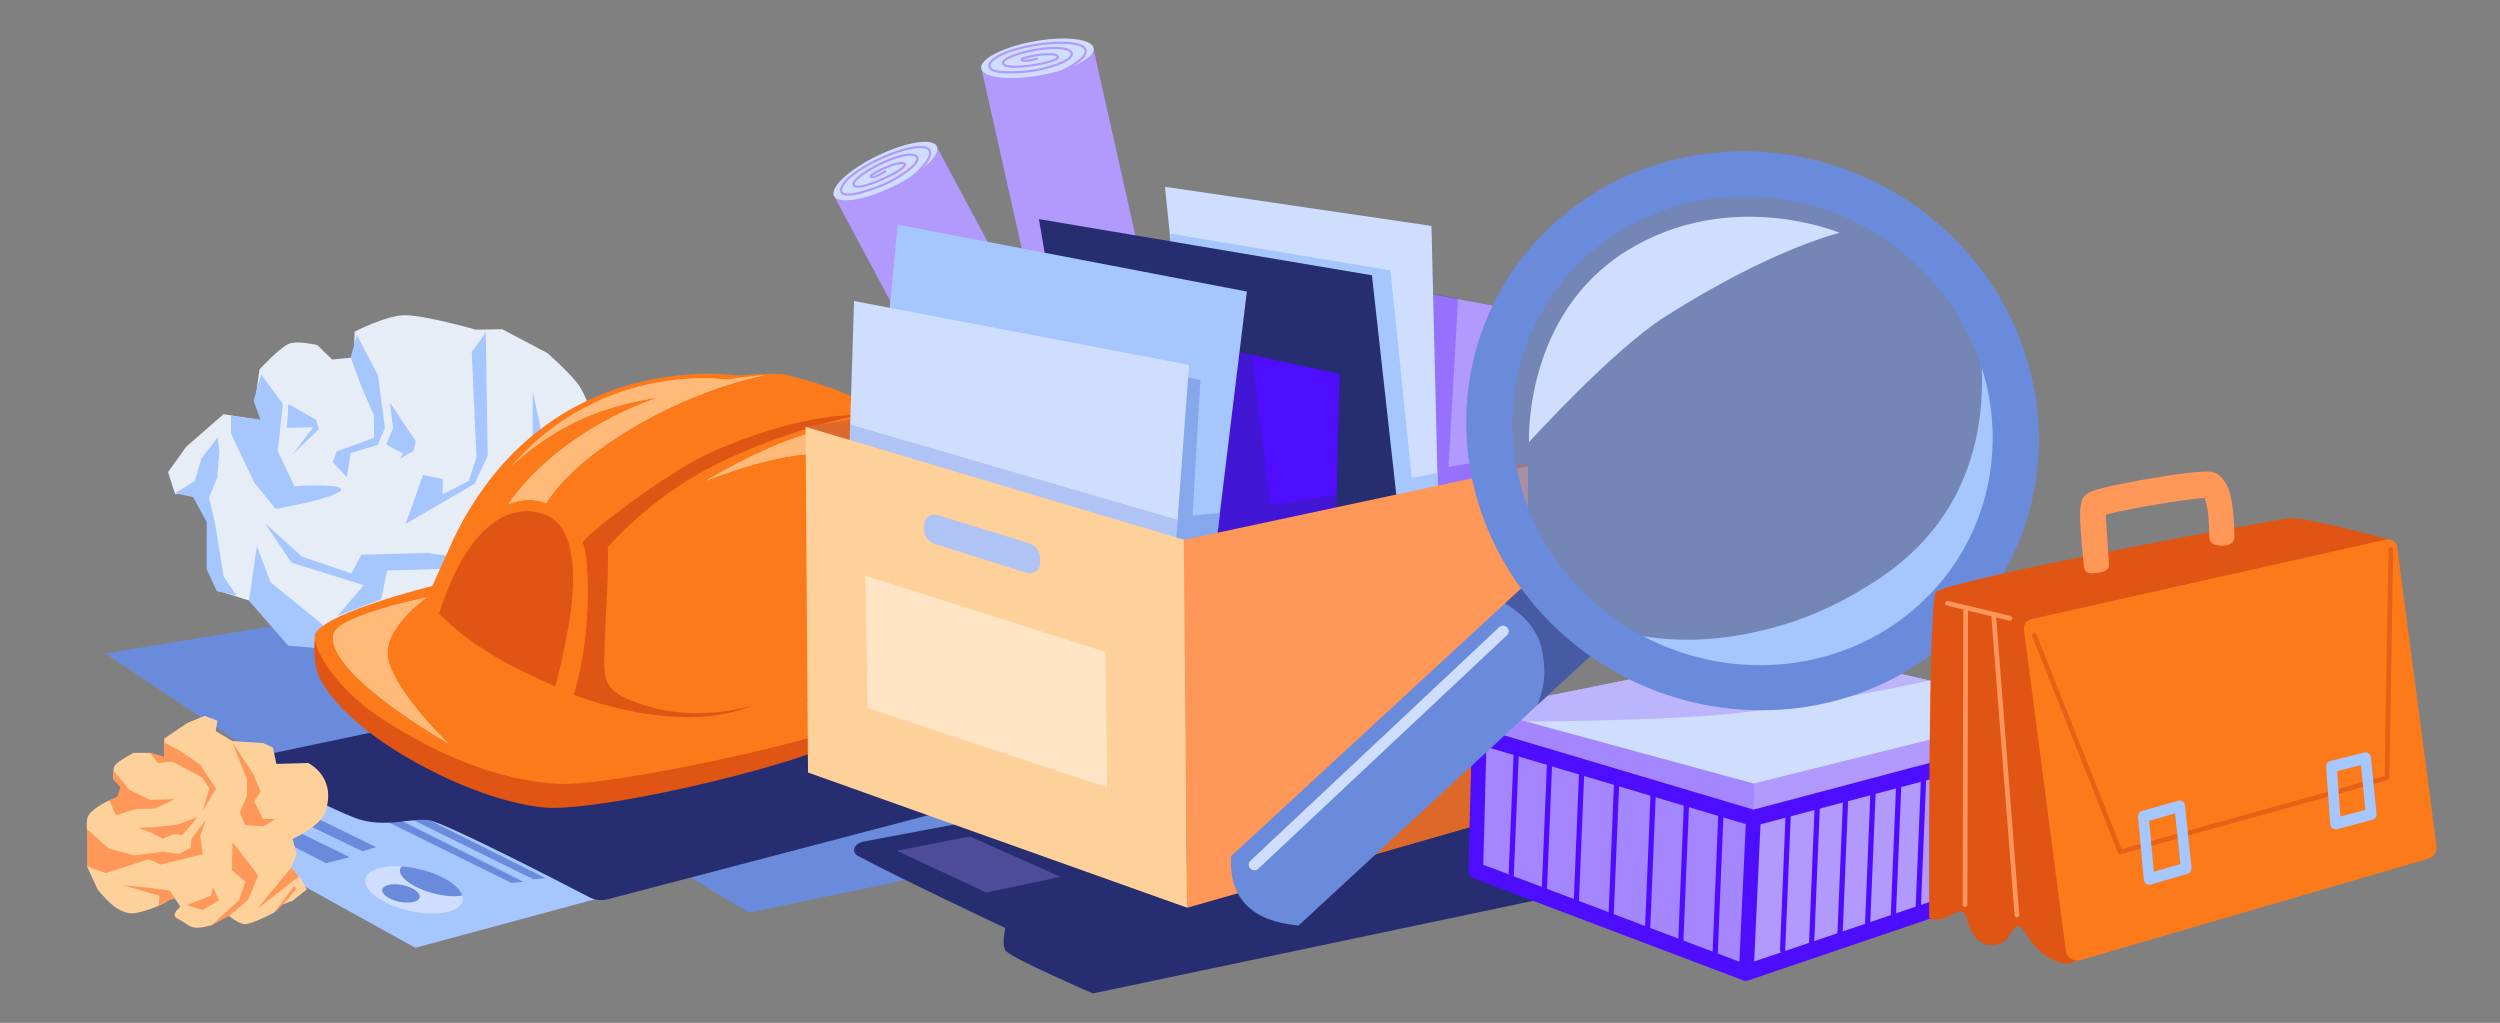 <svg width="4502" height="1842" viewBox="0 0 4502 1842" fill="none" xmlns="http://www.w3.org/2000/svg">
<rect x="0" y="0" width="4502" height="1842" fill="#808080" stroke="none"/>
<g clip-path="url(#clip0_2784_15147)">
<path fill-rule="evenodd" clip-rule="evenodd" d="M978.195 1418.7L1348.69 1643.7L1984.87 1510.15L1542.82 1276.01L978.195 1418.7Z" fill="#6A8ADB"/>
<path fill-rule="evenodd" clip-rule="evenodd" d="M189.589 1176.62L513.939 1393.2L1218.32 1265.06L828.911 1072.36L189.589 1176.62Z" fill="#6A8ADB"/>
<path fill-rule="evenodd" clip-rule="evenodd" d="M335.233 804.591L402.549 745.924L473.734 757.417L460.768 713.046L467.277 665.453C467.277 665.453 502.77 626.561 520.091 619.214C535.215 612.812 571.428 621.399 571.428 621.399L598.141 647.454L637.178 643.608L638.59 597.205C638.59 597.205 695.45 568.215 727.707 567.692C763.985 567.088 856.706 593.654 856.706 593.654L904.349 592.863L985.893 635.827C985.893 635.827 1033.45 677.764 1045.27 698.273C1055.9 716.765 1065.31 736.512 1056.71 758.853C1047.13 783.992 1009.35 845.947 987.486 849.041C965.51 852.129 1016.97 882.892 1016.97 882.892C1016.97 882.892 1049.83 856.736 1060.43 880.136C1071.03 903.546 1085.42 916.584 1087.32 933.603C1089.22 950.593 1071.84 982.241 1071.84 982.241L1027.65 1024.26C1027.65 1024.26 1056.47 1057.92 1054.65 1077.73C1052.72 1097.54 1000.79 1155.08 1000.79 1155.08L944.567 1186.06L945.285 1219.24L868.191 1216.96L827.429 1180.32L774.805 1189.44L698.875 1139.33L571.222 1166.84L520.901 1159.18L451.231 1082.29L392.522 1063.69L379.796 1033.56L384.479 942.992L353.957 890.097L315.311 889.64L302.662 850.226L335.233 804.591Z" fill="#E7EDF7"/>
<path fill-rule="evenodd" clip-rule="evenodd" d="M1000.65 1155.07L895.068 1199.23L901.672 1207.72L946.992 1187.13L1000.65 1155.07Z" fill="#A5C6FF"/>
<path fill-rule="evenodd" clip-rule="evenodd" d="M802.389 1107.52L950.489 1068.64L1029.94 1028.45L1072.79 981.876L981.24 1035.72L802.389 1107.52Z" fill="#A5C6FF"/>
<path fill-rule="evenodd" clip-rule="evenodd" d="M624.459 859.504L631.657 815.92L680.043 801.234L693.178 770.78L680.807 676.028L642.717 603.228L631.636 643.396L647.381 687.554L673.029 747.622L673.858 788.234L606.296 812.998L599.38 832.238L624.459 859.504Z" fill="#A5C6FF"/>
<path fill-rule="evenodd" clip-rule="evenodd" d="M702.084 724.92L748.682 794.592L744.239 812.646L719.766 825.94L726.149 816.772L695.356 800.396L707.854 771.185L702.084 724.92Z" fill="#A5C6FF"/>
<path fill-rule="evenodd" clip-rule="evenodd" d="M959.533 705.182L959.072 786.729L960.514 842.248L987.29 864.131L994.629 849.953L1019.9 819.934L983.313 816.625L959.533 705.182Z" fill="#A5C6FF"/>
<path fill-rule="evenodd" clip-rule="evenodd" d="M519.35 727.784L568.969 755.708L574.088 772.93L527.078 817.991L564.021 769.271L516.667 770.393L519.35 727.784Z" fill="#A5C6FF"/>
<path fill-rule="evenodd" clip-rule="evenodd" d="M425.524 1072.32L402.637 1037.82L387.627 943.816L376.33 895.964L391.165 860.108L395.028 814.084L392.214 787.254L362.453 826.066L350.955 865.947L315.295 888.175L347.662 895.213L372.297 939.962L372.078 1024.63L390.493 1064.61L425.524 1072.32Z" fill="#A5C6FF"/>
<path fill-rule="evenodd" clip-rule="evenodd" d="M581.166 1124.99L570.998 1166.81L519.085 1162.84L448.529 1082.07L462.52 983.318L487.2 1048.54L581.166 1124.99Z" fill="#A5C6FF"/>
<path fill-rule="evenodd" clip-rule="evenodd" d="M941.345 1020.18L977.733 1010.47L992.984 978.096L945.546 968.618L861.607 1009.57L771.044 995.821L650.898 998.859L632.687 1032.58L544.018 1002.48L476.967 942.136L524.958 1013.34L654.962 1053.76L607.597 1109.31L686.548 1079.02L697.202 1027.39L941.345 1020.18Z" fill="#A5C6FF"/>
<path fill-rule="evenodd" clip-rule="evenodd" d="M874.631 596.115L878.347 820.218L855.137 870.738L730.521 943.53L761.73 855.319L797.426 862.709L797.08 890.113L844.54 865.778L857.932 822.74L849.484 633.304C849.484 633.304 874.635 601.438 874.631 596.115Z" fill="#A5C6FF"/>
<path fill-rule="evenodd" clip-rule="evenodd" d="M415.938 780.833C416.04 781.723 458.361 869.91 458.361 869.91L496.545 916.485C496.545 916.485 598.816 898.492 612.879 883.97C626.944 869.427 530.074 875.485 530.074 875.485L500.261 812.337L509.312 727.131L470.183 674.312L456.668 721.801L469.049 755.72L416.025 748.251C416.025 748.251 416.058 779.996 415.938 780.833Z" fill="#A5C6FF"/>
<path fill-rule="evenodd" clip-rule="evenodd" d="M827.733 1180.86L992.386 1105.37L857.509 1207.49L827.733 1180.86Z" fill="#A5C6FF"/>
<path fill-rule="evenodd" clip-rule="evenodd" d="M281.745 1448.67L747.941 1706.8L1422.16 1524.55L938.541 1282.95L281.745 1448.67Z" fill="#A5C6FF"/>
<path d="M703.89 1629.51C746.624 1647.73 799.988 1650.44 823.082 1635.54C846.177 1620.65 830.255 1593.8 787.521 1575.57C744.787 1557.34 691.423 1554.64 668.329 1569.53C645.235 1584.42 661.156 1611.28 703.89 1629.51Z" fill="#CFDEFF"/>
<path fill-rule="evenodd" clip-rule="evenodd" d="M832.67 1612.64C813.835 1616.41 783.702 1612.08 757.616 1600.95C727.508 1588.11 713.283 1570.69 723.287 1560.29C744.153 1561.67 767.07 1566.84 787.525 1575.57C812.749 1586.33 828.628 1600.1 832.67 1612.64Z" fill="#6A8ADB"/>
<path d="M705.351 1619.69C721.546 1626.6 742.177 1627.36 751.432 1621.39C760.687 1615.43 755.061 1604.99 738.866 1598.08C722.671 1591.17 702.04 1590.41 692.785 1596.38C683.53 1602.35 689.156 1612.78 705.351 1619.69Z" fill="#6A8ADB"/>
<path fill-rule="evenodd" clip-rule="evenodd" d="M509.273 1463.96L652.795 1533L677.137 1525.58L541.008 1458.85L509.273 1463.96Z" fill="#6A8ADB"/>
<path fill-rule="evenodd" clip-rule="evenodd" d="M396.491 1456.74L586.995 1554.34L629.497 1543.53L438.006 1449.71L396.491 1456.74Z" fill="#6A8ADB"/>
<path fill-rule="evenodd" clip-rule="evenodd" d="M570.434 1417.1L920.94 1589.99L942.605 1587.95L592.506 1412.76L570.434 1417.1Z" fill="#6A8ADB"/>
<path fill-rule="evenodd" clip-rule="evenodd" d="M610.049 1410.55L960.555 1583.44L982.22 1581.4L632.122 1406.21L610.049 1410.55Z" fill="#6A8ADB"/>
<path fill-rule="evenodd" clip-rule="evenodd" d="M646.584 1403.52L997.091 1576.42L1018.76 1574.38L668.657 1399.19L646.584 1403.52Z" fill="#6A8ADB"/>
<path fill-rule="evenodd" clip-rule="evenodd" d="M697.383 1390.9L1047.89 1563.79L1069.55 1561.75L719.456 1386.56L697.383 1390.9Z" fill="#6A8ADB"/>
<path fill-rule="evenodd" clip-rule="evenodd" d="M736.943 1384.93L1087.45 1557.82L1109.11 1555.78L759.016 1380.6L736.943 1384.93Z" fill="#6A8ADB"/>
<path fill-rule="evenodd" clip-rule="evenodd" d="M778.402 1379.89L1128.91 1552.79L1150.57 1550.74L800.475 1375.56L778.402 1379.89Z" fill="#6A8ADB"/>
<path fill-rule="evenodd" clip-rule="evenodd" d="M459.851 1363.01C454.596 1364.12 450.576 1368.42 449.934 1373.74C449.292 1379.05 452.011 1384.21 456.802 1386.59C506.528 1411.46 600.135 1457.77 638.35 1472.56C691.329 1493.08 742.07 1471.45 773.432 1477.24C803.906 1482.89 1003.64 1585.78 1061.5 1615.77C1071.55 1621.01 1083.14 1622.31 1094.22 1619.45C1203.04 1590.92 1794.78 1435.78 1794.78 1435.78L1222.4 1202.45C1222.4 1202.45 613.835 1330.56 459.851 1363.01Z" fill="#262D71"/>
<path fill-rule="evenodd" clip-rule="evenodd" d="M1545.43 1541.54C1539.19 1538.24 1536.65 1532.57 1538.73 1527.01C1540.81 1521.45 1547.29 1516.95 1555.21 1515.45C1755.2 1477.83 2580.96 1322.48 2580.96 1322.48L3149.43 1540.5L1968.05 1788.98C1968.05 1788.98 1828.88 1728.87 1812.05 1713.15C1802.48 1704.15 1810.4 1671.28 1810.4 1671.28C1810.4 1671.28 1612.12 1577.6 1545.43 1541.54Z" fill="#262D71"/>
<mask id="mask0_2784_15147" style="mask-type:luminance" maskUnits="userSpaceOnUse" x="1538" y="1322" width="1612" height="467">
<path d="M1545.43 1541.54C1539.19 1538.24 1536.65 1532.57 1538.73 1527.01C1540.81 1521.45 1547.29 1516.95 1555.21 1515.45C1755.2 1477.83 2580.96 1322.48 2580.96 1322.48L3149.43 1540.5L1968.05 1788.98C1968.05 1788.98 1828.88 1728.87 1812.05 1713.15C1802.48 1704.15 1810.4 1671.28 1810.4 1671.28C1810.4 1671.28 1612.12 1577.6 1545.43 1541.54Z" fill="white"/>
</mask>
<g mask="url(#mask0_2784_15147)">
<path fill-rule="evenodd" clip-rule="evenodd" d="M1614.68 1531.99L1776.06 1607.21L1909.96 1579.01L1746.52 1506.24L1614.68 1531.99Z" fill="#B199FE" fill-opacity="0.29"/>
</g>
<path fill-rule="evenodd" clip-rule="evenodd" d="M568.105 1141.6C568.105 1141.6 560.904 1183.43 573.129 1214.98C584.22 1244.09 629.353 1302.22 725.472 1359.59C841.412 1428.76 945.358 1455.12 997.39 1454.84C1100.43 1454.3 1360.79 1395.11 1480.81 1349.17C1600.83 1303.23 1762.33 1236.68 1729.15 1204.07C1695.83 1171.48 568.105 1141.6 568.105 1141.6Z" fill="#E05514"/>
<path fill-rule="evenodd" clip-rule="evenodd" d="M1716.23 1170.27C1716.23 1170.27 1788.32 891.425 1567.9 748.343C1567.9 748.343 1567.08 744.89 1565.2 739.835C1561.48 730.051 1558.51 729.29 1544.3 719.948C1519.36 703.6 1446.41 682.01 1413.06 674.528C1394.71 670.404 1329.24 676.212 1329.24 676.212C1329.24 676.212 987.295 621.123 817.96 967.74L778.568 1055.23C778.568 1055.23 594.295 1100.56 568.868 1139.05C556.738 1157.3 599.368 1236.19 684.238 1291.94C839.455 1393.84 951.493 1408.4 1004.04 1411.49C1084.52 1416.22 1370.61 1355.94 1482.82 1321.24C1603.63 1283.85 1699.99 1240.8 1718.5 1225.34C1757.61 1192.58 1712.08 1170.37 1716.23 1170.27Z" fill="#FD7A1A"/>
<mask id="mask1_2784_15147" style="mask-type:luminance" maskUnits="userSpaceOnUse" x="566" y="673" width="1169" height="739">
<path d="M1716.24 1170.27C1716.24 1170.27 1788.33 891.425 1567.91 748.343C1567.91 748.343 1567.08 744.89 1565.2 739.836C1561.48 730.051 1558.51 729.291 1544.3 719.948C1519.36 703.6 1446.41 682.01 1413.07 674.529C1394.71 670.404 1329.24 676.213 1329.24 676.213C1329.24 676.213 987.297 621.123 817.962 967.74L778.57 1055.23C778.57 1055.23 594.297 1100.56 568.87 1139.05C556.74 1157.3 599.37 1236.19 684.24 1291.94C839.457 1393.84 951.495 1408.4 1004.04 1411.49C1084.52 1416.22 1370.61 1355.94 1482.82 1321.24C1603.63 1283.85 1699.99 1240.8 1718.5 1225.35C1757.61 1192.58 1712.09 1170.37 1716.24 1170.27Z" fill="white"/>
</mask>
<g mask="url(#mask1_2784_15147)">
<path fill-rule="evenodd" clip-rule="evenodd" d="M1713.98 1019.18C1713.98 1019.18 1680.22 1114.22 1624.57 1168.85C1563.73 1228.55 1448.85 1262.02 1448.85 1262.02C1448.85 1262.02 1535.95 1252.9 1592.6 1233.76C1665.18 1209.27 1692.43 1182.58 1700.06 1175.06C1706.06 1169.09 1723.63 1065.13 1713.98 1019.18Z" fill="#E05514"/>
</g>
<path fill-rule="evenodd" clip-rule="evenodd" d="M790.684 1105.26C854.04 1168.4 926.035 1203.5 1000.01 1236.05C1000.01 1236.05 1014.35 1184.37 1025.05 1119.94C1039.51 1031.73 1034.38 947.134 982.012 927.069C912.897 900.589 838.344 954.344 790.684 1105.26Z" fill="#E05514"/>
<path fill-rule="evenodd" clip-rule="evenodd" d="M1033.27 1250.99C1033.27 1250.99 1221.99 1328.11 1358.6 1269.17C1358.6 1269.17 1257.22 1304.58 1151.31 1267.06C1107.2 1251.44 1090.49 1238.76 1088.41 1204.9C1086.07 1164.94 1097.31 1039 1094.4 985.362C1094.4 985.362 1169.58 896.876 1283.75 839.178C1413.63 773.468 1545.02 747.699 1545.02 747.699C1545.02 747.699 1447.5 740.373 1278.78 815.263C1202.97 848.93 1044.15 970.54 1049.25 977.886C1060.02 993.009 1068.79 1135.09 1033.27 1250.99Z" fill="#E05514"/>
<path fill-rule="evenodd" clip-rule="evenodd" d="M915.524 908.036C915.524 908.036 1040.1 704.003 1377.68 675.371C1221.13 708.11 1042.64 810.793 983.488 906.322C967.211 898.308 938.729 897.308 915.524 908.036Z" fill="#FFBA79"/>
<path fill-rule="evenodd" clip-rule="evenodd" d="M915.524 908.036C915.524 908.036 1040.1 704.003 1377.68 675.371C1221.13 708.11 1042.64 810.793 983.488 906.322C967.211 898.308 938.729 897.308 915.524 908.036Z" fill="#FFBA79"/>
<path fill-rule="evenodd" clip-rule="evenodd" d="M768.548 1075.96C768.548 1075.96 684.271 1134.28 699.568 1190.02C716.543 1252.43 807.197 1338.56 807.197 1338.56C807.197 1338.56 583.538 1211.78 600.742 1141.28C608.85 1108.21 768.548 1075.96 768.548 1075.96Z" fill="#FFBA79"/>
<path fill-rule="evenodd" clip-rule="evenodd" d="M768.548 1075.96C768.548 1075.96 684.271 1134.28 699.568 1190.02C716.543 1252.43 807.197 1338.56 807.197 1338.56C807.197 1338.56 583.538 1211.78 600.742 1141.28C608.85 1108.21 768.548 1075.96 768.548 1075.96ZM652.212 1159.62L652.461 1159.99L652.485 1159.47L652.212 1159.62Z" fill="#FFBA79"/>
<path fill-rule="evenodd" clip-rule="evenodd" d="M919.758 841C919.758 841 988.06 771.474 1086.74 739.119C1150.08 718.359 1196.8 714.609 1234.19 707.362C1286.56 697.215 1316.46 684.619 1316.46 684.619C1316.46 684.619 1090.03 644.849 919.758 841Z" fill="#FFBA79"/>
<path fill-rule="evenodd" clip-rule="evenodd" d="M919.758 841C1090.03 644.849 1316.46 684.619 1316.46 684.619C1316.46 684.619 1286.56 697.215 1234.19 707.362C1196.8 714.609 1150.08 718.359 1086.74 739.119C988.06 771.474 919.758 841 919.758 841Z" fill="#FFBA79"/>
<path fill-rule="evenodd" clip-rule="evenodd" d="M1271.35 865.932C1271.35 865.932 1337.01 824.994 1414.42 794.853C1464.35 775.429 1530.57 759.959 1549.34 764.623C1597.16 776.53 1655.2 832.934 1661.18 884.963C1661.18 884.963 1573.01 842.485 1529.66 825.291C1446.88 792.427 1271.35 865.932 1271.35 865.932Z" fill="#FFBA79"/>
<path fill-rule="evenodd" clip-rule="evenodd" d="M1271.35 865.932C1271.35 865.932 1337.01 824.994 1414.42 794.853C1464.35 775.429 1530.57 759.959 1549.34 764.623C1597.16 776.53 1655.2 832.934 1661.18 884.963C1661.18 884.963 1573.01 842.485 1529.66 825.291C1446.88 792.427 1271.35 865.932 1271.35 865.932Z" fill="#FFBA79"/>
<path fill-rule="evenodd" clip-rule="evenodd" d="M2751.5 838.57L2093.76 667.83L1451.22 768.509L1469.7 1273.85L2121.21 1483.33L2745.99 1305.62L2751.5 838.57Z" fill="#DC6929"/>
<path fill-rule="evenodd" clip-rule="evenodd" d="M1767.6 124.406L1966.25 1011.46L2168.33 975.199L1968.15 83.358L1767.6 124.406Z" fill="#B199FE"/>
<path d="M1873.55 135.476C1817.65 145.509 1769.92 139.964 1766.96 123.092C1764 106.22 1806.92 84.409 1862.83 74.376C1918.74 64.343 1966.46 69.887 1969.42 86.76C1972.39 103.632 1929.46 125.443 1873.55 135.476Z" fill="#CFDEFF"/>
<path d="M1911.34 126.405C1910.35 126.88 1909.93 128.071 1910.42 129.066C1910.9 130.061 1912.1 130.483 1913.1 130.009L1911.34 126.405ZM1861.73 79.386C1844.04 82.375 1826.62 86.747 1812.46 92.165C1805.38 94.874 1799.07 97.862 1793.94 101.095C1788.82 104.315 1784.75 107.853 1782.28 111.715C1780.39 114.672 1779.5 117.476 1779.81 120.092C1780.14 122.771 1781.69 124.86 1783.84 126.43C1787.99 129.455 1794.93 130.961 1802.52 131.698C1817.9 133.188 1837.82 131.652 1849.08 130.699L1849.08 130.7C1865.5 129.314 1888.79 124.032 1906.38 117.249C1915.14 113.871 1922.7 110.039 1927.28 105.995C1929.56 103.98 1931.3 101.731 1931.9 99.263C1932.49 96.805 1931.88 94.422 1930.16 92.284L1929.8 91.86C1927.18 88.896 1922.85 87.036 1917.76 85.896C1912.6 84.742 1906.32 84.259 1899.47 84.293C1885.74 84.36 1869.37 86.499 1854.19 89.742C1839.03 92.98 1824.9 97.354 1815.68 101.961C1811.13 104.232 1807.48 106.705 1805.63 109.351C1804.67 110.719 1804.08 112.3 1804.31 114.002C1804.52 115.602 1805.42 116.97 1806.71 118.111L1806.97 118.336C1806.98 118.339 1806.98 118.342 1806.98 118.345C1808.98 119.967 1812.13 120.912 1815.71 121.478C1819.38 122.058 1823.85 122.29 1828.77 122.25C1838.63 122.171 1850.54 121.001 1861.99 119.204C1873.44 117.408 1884.53 114.971 1892.74 112.333C1896.83 111.019 1900.31 109.624 1902.78 108.185C1904 107.469 1905.08 106.684 1905.86 105.814C1906.63 104.955 1907.28 103.804 1907.18 102.428C1907.04 100.503 1905.79 99.145 1904.32 98.257C1902.87 97.381 1900.96 96.793 1898.84 96.393C1894.57 95.589 1888.82 95.436 1882.5 95.768C1869.82 96.432 1854.33 99.065 1842.67 102.775L1842.67 102.776L1842.26 102.914C1841.31 103.247 1840.47 103.654 1839.78 104.132C1839.03 104.652 1838.27 105.398 1837.95 106.411C1837.57 107.6 1837.93 108.766 1838.76 109.609C1839.48 110.347 1840.5 110.79 1841.55 111.068C1843.68 111.634 1846.86 111.746 1851.13 111.255C1855.17 110.79 1860.32 109.768 1866.7 107.965L1867.99 107.594L1868.18 107.527C1869.12 107.147 1869.63 106.111 1869.33 105.118C1869.03 104.126 1868.03 103.53 1867.03 103.714L1866.84 103.761L1865.57 104.123C1859.34 105.883 1854.42 106.854 1850.64 107.289C1846.57 107.757 1843.97 107.587 1842.54 107.21C1842.52 107.203 1842.49 107.194 1842.46 107.187C1842.82 106.987 1843.31 106.775 1843.92 106.579C1855.22 102.985 1870.37 100.404 1882.74 99.755C1888.94 99.431 1894.33 99.598 1898.13 100.316C1900.05 100.677 1901.41 101.151 1902.26 101.666C1903.06 102.146 1903.16 102.498 1903.18 102.66C1903.17 102.704 1903.11 102.861 1902.86 103.142C1902.47 103.579 1901.78 104.12 1900.73 104.735C1898.63 105.96 1895.47 107.25 1891.48 108.532C1883.53 111.086 1872.66 113.482 1861.33 115.259C1850.01 117.036 1838.31 118.179 1828.7 118.257C1823.9 118.296 1819.67 118.067 1816.3 117.535C1812.85 116.989 1810.61 116.168 1809.5 115.263C1808.59 114.505 1808.33 113.908 1808.28 113.506C1808.22 113.097 1808.33 112.501 1808.92 111.654C1810.17 109.87 1813.04 107.761 1817.5 105.533C1826.28 101.142 1840.05 96.854 1855.07 93.646C1870.06 90.443 1886.15 88.351 1899.52 88.285C1906.21 88.253 1912.15 88.728 1916.91 89.791C1921.73 90.869 1925.04 92.485 1926.8 94.488L1926.81 94.496C1928.06 95.897 1928.29 97.118 1928 98.295C1927.68 99.624 1926.62 101.213 1924.6 102.998C1920.58 106.556 1913.56 110.183 1904.9 113.523C1887.65 120.175 1864.74 125.369 1848.7 126.721L1848.7 126.721L1844.1 127.099C1832.57 128.007 1815.96 128.992 1802.87 127.723C1795.3 126.989 1789.37 125.532 1786.19 123.215C1784.68 122.115 1783.95 120.938 1783.79 119.647C1783.63 118.292 1784.04 116.419 1785.67 113.883L1785.67 113.882C1787.69 110.708 1791.23 107.542 1796.1 104.476C1800.95 101.423 1807 98.544 1813.93 95.895C1827.77 90.596 1844.92 86.282 1862.43 83.323C1879.95 80.365 1897.76 78.773 1912.92 78.89C1920.5 78.948 1927.38 79.433 1933.22 80.376C1939.08 81.324 1943.76 82.715 1947.01 84.511L1947.02 84.515C1951.8 87.139 1953.27 89.948 1953.17 92.643C1953.07 95.608 1951.09 99.192 1947.21 103.209C1939.54 111.168 1925.69 119.564 1911.34 126.405L1913.1 130.009C1927.55 123.119 1941.93 114.477 1950.12 105.989C1954.17 101.783 1957.02 97.293 1957.18 92.818C1957.34 88.222 1954.67 84.328 1949.44 81.309L1948.92 81.02C1945.09 78.902 1939.89 77.415 1933.83 76.435C1927.73 75.45 1920.63 74.957 1912.91 74.897C1897.48 74.778 1879.43 76.396 1861.73 79.386Z" fill="#B199FE"/>
<path fill-rule="evenodd" clip-rule="evenodd" d="M1500.11 349.5L1932.11 1156.22L2116.86 1067.25L1684.86 260.53L1500.11 349.5Z" fill="#B199FE"/>
<path d="M1607.8 336.076C1556.69 360.692 1509.27 368.097 1501.89 352.614C1494.51 337.132 1529.97 304.626 1581.08 280.01C1632.2 255.394 1679.62 247.99 1687 263.472C1694.37 278.954 1658.92 311.46 1607.8 336.076Z" fill="#CFDEFF"/>
<path d="M1581.37 285.138C1565.14 292.748 1549.56 301.619 1537.38 310.629C1531.3 315.134 1526.02 319.701 1521.95 324.192C1517.89 328.665 1514.92 333.169 1513.58 337.554L1513.58 337.553C1512.56 340.91 1512.45 343.851 1513.45 346.287C1514.48 348.782 1516.53 350.383 1519.03 351.322C1523.83 353.131 1530.92 352.73 1538.42 351.411C1553.62 348.74 1572.38 341.935 1582.96 338.007L1582.96 338.009C1598.4 332.283 1619.39 320.965 1634.5 309.722C1642.03 304.123 1648.28 298.406 1651.6 293.283C1653.25 290.729 1654.33 288.094 1654.24 285.555C1654.15 282.86 1652.76 280.611 1650.23 278.981C1646.92 276.822 1642.26 276.182 1637.04 276.445C1631.77 276.711 1625.6 277.921 1619.01 279.786C1605.82 283.518 1590.64 289.954 1576.9 297.139C1563.18 304.314 1550.74 312.311 1543.11 319.218C1539.34 322.623 1536.49 325.986 1535.42 329.034C1534.86 330.609 1534.72 332.29 1535.39 333.868C1536.03 335.352 1537.25 336.432 1538.8 337.187L1539.12 337.334L1539.13 337.34C1541.48 338.373 1544.77 338.442 1548.37 338.031C1552.06 337.609 1556.42 336.638 1561.15 335.284C1570.62 332.573 1581.76 328.263 1592.31 323.469C1602.85 318.676 1612.86 313.365 1620.06 308.626C1623.64 306.265 1626.62 303.99 1628.6 301.942C1629.59 300.923 1630.42 299.878 1630.94 298.831C1631.45 297.796 1631.77 296.511 1631.3 295.214L1631.3 295.215C1630.65 293.398 1629.08 292.423 1627.43 291.958C1625.8 291.501 1623.8 291.444 1621.66 291.625C1617.33 291.989 1611.76 293.38 1605.76 295.389C1593.73 299.417 1579.53 306.097 1569.31 312.79L1569.3 312.791L1568.94 313.035C1568.12 313.609 1567.42 314.226 1566.89 314.872C1566.31 315.574 1565.77 316.499 1565.73 317.561C1565.69 318.805 1566.35 319.833 1567.37 320.424C1568.26 320.942 1569.36 321.099 1570.44 321.087C1572.65 321.061 1575.74 320.319 1579.72 318.704C1583.49 317.175 1588.16 314.815 1593.82 311.371L1594.97 310.667L1595.13 310.551C1595.94 309.933 1596.15 308.799 1595.59 307.923C1595.04 307.047 1593.92 306.74 1593 307.185L1592.83 307.284L1591.71 307.972C1586.19 311.333 1581.7 313.585 1578.18 315.014C1574.39 316.554 1571.85 317.084 1570.37 317.101C1570.34 317.102 1570.31 317.1 1570.28 317.1C1570.58 316.81 1570.99 316.475 1571.53 316.12L1571.53 316.119C1581.43 309.635 1595.32 303.098 1607.06 299.166C1612.94 297.196 1618.16 295.92 1622.02 295.595C1623.96 295.432 1625.4 295.524 1626.36 295.793C1627.25 296.044 1627.45 296.357 1627.51 296.511C1627.51 296.557 1627.5 296.724 1627.33 297.063C1627.07 297.588 1626.56 298.293 1625.71 299.168C1624.02 300.909 1621.32 302.998 1617.83 305.3C1610.86 309.887 1601.04 315.103 1590.62 319.844C1580.19 324.583 1569.24 328.814 1560.02 331.455C1555.4 332.776 1551.28 333.684 1547.89 334.071C1544.43 334.466 1542.07 334.273 1540.75 333.702C1539.66 333.213 1539.25 332.703 1539.09 332.326C1538.92 331.945 1538.86 331.341 1539.21 330.365C1539.93 328.311 1542.13 325.51 1545.82 322.171C1553.1 315.589 1565.19 307.775 1578.78 300.668C1592.36 293.571 1607.27 287.256 1620.13 283.62C1626.56 281.8 1632.41 280.671 1637.27 280.426C1642.2 280.177 1645.81 280.852 1648.05 282.313L1648.06 282.319C1649.63 283.337 1650.19 284.456 1650.23 285.669C1650.27 287.038 1649.68 288.853 1648.22 291.114C1645.3 295.621 1639.52 300.993 1632.08 306.528C1617.27 317.553 1596.61 328.685 1581.54 334.274L1581.54 334.275L1577.21 335.868C1566.36 339.824 1550.63 345.214 1537.7 347.486C1530.22 348.801 1524.11 348.983 1520.43 347.597C1518.69 346.939 1517.67 345.998 1517.17 344.792C1516.64 343.527 1516.54 341.608 1517.42 338.729L1517.42 338.728C1518.52 335.126 1521.07 331.128 1524.94 326.87C1528.79 322.63 1533.84 318.234 1539.79 313.829C1551.7 305.019 1567.04 296.277 1583.1 288.743C1599.16 281.21 1615.88 274.917 1630.5 270.978C1637.81 269.009 1644.57 267.637 1650.44 266.987C1656.33 266.335 1661.21 266.426 1664.82 267.29L1664.82 267.292C1670.13 268.545 1672.3 270.863 1672.94 273.492C1673.63 276.381 1672.69 280.369 1670.04 285.277C1664.79 295.003 1653.71 306.801 1641.74 317.233C1640.9 317.957 1640.83 319.216 1641.56 320.045C1642.29 320.874 1643.56 320.959 1644.39 320.235C1656.45 309.727 1667.98 297.547 1673.58 287.174C1676.35 282.033 1677.89 276.941 1676.84 272.585C1675.76 268.113 1672.15 265.069 1666.31 263.556L1665.73 263.415C1661.47 262.396 1656.07 262.352 1649.97 263.027C1643.84 263.705 1636.87 265.126 1629.43 267.131C1614.54 271.142 1597.6 277.525 1581.37 285.138Z" fill="#B199FE"/>
<path fill-rule="evenodd" clip-rule="evenodd" d="M2607.39 1354.91L2739.36 559.915L2024.03 426.902L1919.18 1178.22L2607.39 1354.91Z" fill="#B199FE"/>
<path fill-rule="evenodd" clip-rule="evenodd" d="M2695.3 825.56L2608.41 841.108L2625.67 537.673L2510.54 516.023L2488.71 982.755L2679.64 922.724L2695.3 825.56Z" fill="#4E0DFF" fill-opacity="0.28"/>
<path fill-rule="evenodd" clip-rule="evenodd" d="M2600.25 1343.55L2577.79 406.822L2097.85 336.449L2187.54 1208.16L2600.25 1343.55Z" fill="#CFDEFF"/>
<path fill-rule="evenodd" clip-rule="evenodd" d="M2590.58 949.71L2588.86 851.62L2542.22 860.767L2503.92 487.025L2107.99 420.882L2165.84 868.568L2590.58 949.71Z" fill="#A5C6FF"/>
<path fill-rule="evenodd" clip-rule="evenodd" d="M2568.68 1379.15L2470.56 495.722L1870.89 394.576L2018.77 1263.26L2568.68 1379.15Z" fill="#262D71"/>
<path fill-rule="evenodd" clip-rule="evenodd" d="M2394.72 1446.55L2412.05 673.409L1873.53 556.922L1780.51 1143.08L2394.72 1446.55Z" fill="#4E0DFF"/>
<path fill-rule="evenodd" clip-rule="evenodd" d="M2399.27 1016L2408.07 890.978L2287.95 909.239L2254.47 639.219L1887.13 569.311L1848.01 1026.59L2399.27 1016Z" fill="#262D71" fill-opacity="0.3"/>
<path fill-rule="evenodd" clip-rule="evenodd" d="M2152 1291.08L2245.38 525.006L1616.44 404.436L1550.03 1102.13L2152 1291.08Z" fill="#A5C6FF"/>
<path fill-rule="evenodd" clip-rule="evenodd" d="M2152 1291.08L2197.48 923.83L2147.5 928.447L2161.68 684.389L1599.49 564.49L1550.03 1102.13L2152 1291.08Z" fill="#6A8ADB" fill-opacity="0.52"/>
<path fill-rule="evenodd" clip-rule="evenodd" d="M2096.8 1256.96L2141.26 657.09L1537.99 542.088L1517.79 1184.36L2096.8 1256.96Z" fill="#CFDEFF"/>
<path fill-rule="evenodd" clip-rule="evenodd" d="M2096.79 1256.96L2120.64 936.102L1531.03 764.465L1517.78 1184.35L2096.79 1256.96Z" fill="#6A8ADB" fill-opacity="0.31"/>
<path fill-rule="evenodd" clip-rule="evenodd" d="M1450.61 768.668L1455.03 1391.17L2137.88 1634.63L2133.45 972.407L1450.61 768.668ZM1852.36 978.07C1865.69 982.331 1874.05 994.319 1873.33 1007.07L1872.82 1016.32C1872.51 1021.77 1869.31 1026.76 1864.22 1029.73C1859.13 1032.68 1852.77 1033.25 1847.14 1031.23L1682.73 979.063C1671.15 974.935 1663.57 964.825 1663.64 953.605C1663.66 950.813 1664.11 946.5 1664.13 943.603C1664.16 938.045 1667.21 932.859 1672.3 929.709C1677.37 926.56 1683.8 926.004 1689.61 927.844C1742.32 944.555 1799.5 961.214 1852.36 978.07Z" fill="#FFD19A"/>
<path fill-rule="evenodd" clip-rule="evenodd" d="M1990.75 1174.03L1993.52 1417.88L1562.58 1275.05L1558.26 1036.65L1990.75 1174.03Z" fill="white" fill-opacity="0.43"/>
<path fill-rule="evenodd" clip-rule="evenodd" d="M2746.72 1460.41L2137.5 1634.8L2131.75 972.288L2751.81 839.854L2746.72 1460.41Z" fill="#FF9759"/>
<path fill-rule="evenodd" clip-rule="evenodd" d="M2749.64 1195.4L2350.62 1574.99L2746.98 1460.79L2749.64 1195.4Z" fill="#DC6929"/>
<path fill-rule="evenodd" clip-rule="evenodd" d="M3682.1 1573.31L3147.51 1739.48L2662.04 1563.76L2667.17 1276.97L3057.73 1222.19L3695.76 1276.99L3682.1 1573.31Z" fill="#B199FE"/>
<path fill-rule="evenodd" clip-rule="evenodd" d="M3159.28 1411.1L3147.53 1739.46L2661.48 1565.15L2667.52 1277.35L3159.28 1411.1Z" fill="#4E0DFF" fill-opacity="0.13"/>
<path fill-rule="evenodd" clip-rule="evenodd" d="M3695.68 1277.06L3157.92 1410.92L2667.29 1277.15L3220.3 1166.33L3695.68 1277.06Z" fill="#CFDEFF"/>
<path fill-rule="evenodd" clip-rule="evenodd" d="M3473.73 1225.6C3473.73 1225.6 3289.2 1267.29 3119.29 1285.18C2997.02 1298.06 2748.78 1299.54 2748.78 1299.54L2665.99 1277.14L3220.24 1166.33L3473.73 1225.6Z" fill="#B199FE" fill-opacity="0.59"/>
<path fill-rule="evenodd" clip-rule="evenodd" d="M3501.88 1385.81C3501.99 1382.98 3504.19 1380.75 3506.77 1380.84C3509.36 1380.94 3511.36 1383.32 3511.25 1386.17L3501.57 1621.18C3501.46 1624 3499.26 1626.23 3496.68 1626.15C3494.09 1626.04 3492.09 1623.66 3492.21 1620.81L3501.88 1385.81Z" fill="#4E0DFF"/>
<path fill-rule="evenodd" clip-rule="evenodd" d="M3549.93 1376.23C3550.05 1373.4 3552.24 1371.17 3554.83 1371.26C3557.41 1371.36 3559.41 1373.74 3559.31 1376.59L3549.63 1611.6C3549.51 1614.42 3547.31 1616.65 3544.73 1616.57C3542.15 1616.46 3540.14 1614.08 3540.26 1611.23L3549.93 1376.23Z" fill="#4E0DFF"/>
<path fill-rule="evenodd" clip-rule="evenodd" d="M3603.67 1361.37C3603.78 1358.54 3605.98 1356.31 3608.56 1356.4C3611.15 1356.5 3613.15 1358.88 3613.04 1361.73L3603.36 1596.74C3603.25 1599.56 3601.05 1601.79 3598.47 1601.71C3595.88 1601.6 3593.88 1599.22 3594 1596.37L3603.67 1361.37Z" fill="#4E0DFF"/>
<path fill-rule="evenodd" clip-rule="evenodd" d="M3459.49 1396.8C3459.61 1393.98 3461.8 1391.76 3464.39 1391.84C3466.97 1391.95 3468.98 1394.32 3468.87 1397.17L3459.13 1633.79C3459.01 1636.62 3456.81 1638.86 3454.23 1638.75C3451.65 1638.65 3449.64 1636.27 3449.76 1633.43L3459.49 1396.8Z" fill="#4E0DFF"/>
<path fill-rule="evenodd" clip-rule="evenodd" d="M3368.37 1424.09C3368.49 1421.26 3370.68 1419.04 3373.27 1419.15C3375.85 1419.23 3377.86 1421.61 3377.75 1424.46L3367.99 1661.38C3367.87 1664.21 3365.68 1666.44 3363.1 1666.35C3360.51 1666.25 3358.51 1663.87 3358.63 1661.02L3368.37 1424.09Z" fill="#4E0DFF"/>
<path fill-rule="evenodd" clip-rule="evenodd" d="M3215.69 1461.48C3215.82 1458.64 3218.01 1456.42 3220.6 1456.5C3223.18 1456.61 3225.19 1458.98 3225.07 1461.84L3214.8 1711.21C3214.68 1714.05 3212.49 1716.25 3209.91 1716.17C3207.32 1716.08 3205.32 1713.7 3205.43 1710.86L3215.69 1461.48Z" fill="#4E0DFF"/>
<path fill-rule="evenodd" clip-rule="evenodd" d="M3094.64 1457.15C3094.77 1454.3 3096.96 1452.09 3099.54 1452.18C3102.13 1452.29 3104.14 1454.67 3104.02 1457.49L3093.27 1718.54C3093.15 1721.39 3090.96 1723.6 3088.38 1723.51C3085.79 1723.43 3083.79 1721.03 3083.9 1718.2L3094.64 1457.15Z" fill="#4E0DFF"/>
<path fill-rule="evenodd" clip-rule="evenodd" d="M2972.61 1422.43C2972.74 1419.59 2974.94 1417.36 2977.52 1417.45C2980.11 1417.56 2982.11 1419.94 2981.99 1422.78L2971.71 1672.4C2971.6 1675.22 2969.4 1677.45 2966.82 1677.36C2964.24 1677.25 2962.23 1674.87 2962.35 1672.05L2972.61 1422.43Z" fill="#4E0DFF"/>
<path fill-rule="evenodd" clip-rule="evenodd" d="M2906.97 1397.22C2907.1 1394.37 2909.29 1392.16 2911.88 1392.25C2914.46 1392.36 2916.47 1394.73 2916.35 1397.56L2905.6 1658.61C2905.49 1661.46 2903.3 1663.67 2900.71 1663.58C2898.13 1663.49 2896.12 1661.09 2896.23 1658.27L2906.97 1397.22Z" fill="#4E0DFF"/>
<path fill-rule="evenodd" clip-rule="evenodd" d="M2843.98 1380.69C2844.1 1377.83 2846.31 1375.61 2848.89 1375.72C2851.47 1375.81 2853.48 1378.19 2853.36 1381.05L2843.1 1630.11C2842.99 1632.94 2840.79 1635.16 2838.21 1635.05C2835.63 1634.97 2833.62 1632.59 2833.74 1629.75L2843.98 1380.69Z" fill="#4E0DFF"/>
<path fill-rule="evenodd" clip-rule="evenodd" d="M2786 1368.07C2786.12 1365.21 2788.31 1363 2790.89 1363.1C2793.49 1363.19 2795.49 1365.59 2795.38 1368.42L2785.36 1611.66C2785.24 1614.5 2783.05 1616.71 2780.46 1616.63C2777.88 1616.52 2775.87 1614.15 2775.99 1611.31L2786 1368.07Z" fill="#4E0DFF"/>
<path fill-rule="evenodd" clip-rule="evenodd" d="M2725.9 1352.37C2726.02 1349.53 2728.21 1347.3 2730.8 1347.39C2733.38 1347.49 2735.38 1349.88 2735.28 1352.72L2725.4 1592.63C2725.28 1595.47 2723.09 1597.68 2720.5 1597.6C2717.92 1597.49 2715.91 1595.1 2716.03 1592.26L2725.9 1352.37Z" fill="#4E0DFF"/>
<path fill-rule="evenodd" clip-rule="evenodd" d="M3032.55 1440.65C3032.67 1437.8 3034.86 1435.59 3037.45 1435.68C3040.03 1435.79 3042.04 1438.16 3041.93 1440.99L3031.17 1702.04C3031.06 1704.89 3028.87 1707.1 3026.28 1707.01C3023.7 1706.92 3021.69 1704.53 3021.81 1701.7L3032.55 1440.65Z" fill="#4E0DFF"/>
<path fill-rule="evenodd" clip-rule="evenodd" d="M3267.92 1448.67C3268.05 1445.83 3270.24 1443.61 3272.83 1443.69C3275.41 1443.8 3277.42 1446.16 3277.3 1449.02L3267.03 1698.4C3266.91 1701.24 3264.72 1703.44 3262.14 1703.36C3259.55 1703.27 3257.55 1700.88 3257.66 1698.05L3267.92 1448.67Z" fill="#4E0DFF"/>
<path fill-rule="evenodd" clip-rule="evenodd" d="M3143.97 1479.56C3144.33 1471.54 3150.57 1465.25 3157.89 1465.56C3165.2 1465.86 3170.86 1472.64 3170.5 1480.69L3158.75 1734.94C3158.39 1742.98 3152.14 1749.27 3144.83 1748.96C3137.5 1748.65 3131.84 1741.87 3132.2 1733.83L3143.97 1479.56Z" fill="#4E0DFF"/>
<path fill-rule="evenodd" clip-rule="evenodd" d="M3318.59 1444.72C3318.71 1441.89 3320.9 1439.67 3323.48 1439.77C3326.07 1439.86 3328.07 1442.24 3327.97 1445.09L3318.21 1682.01C3318.09 1684.84 3315.9 1687.06 3313.31 1686.98C3310.73 1686.87 3308.72 1684.49 3308.84 1681.65L3318.59 1444.72Z" fill="#4E0DFF"/>
<path fill-rule="evenodd" clip-rule="evenodd" d="M3414.62 1411.15C3414.74 1408.33 3416.93 1406.09 3419.52 1406.19C3422.1 1406.3 3424.1 1408.67 3424 1411.52L3414.26 1647.91C3414.14 1650.75 3411.95 1652.97 3409.37 1652.86C3406.78 1652.78 3404.78 1650.38 3404.9 1647.54L3414.62 1411.15Z" fill="#4E0DFF"/>
<path fill-rule="evenodd" clip-rule="evenodd" d="M2650.53 1330.34C2650.74 1322.3 2656.86 1315.89 2664.2 1316.03C2671.52 1316.2 2677.3 1322.83 2677.08 1330.87L2671.08 1557.15L3144.24 1736.46L3660.35 1561.18L3671.04 1337.42C3671.42 1329.37 3677.68 1323.12 3685 1323.45C3692.33 1323.8 3697.95 1330.58 3697.57 1338.61L3686.38 1572.71C3686.09 1578.89 3682.28 1584.24 3676.86 1586.05L3147.72 1765.7C3145.1 1766.56 3142.3 1766.55 3139.72 1765.63L2653.27 1581.52C2647.73 1579.55 2644.07 1573.8 2644.24 1567.4L2650.53 1330.34Z" fill="#4E0DFF"/>
<path fill-rule="evenodd" clip-rule="evenodd" d="M3691.49 1316.44C3698.67 1314.73 3705.7 1319.74 3707.18 1327.6C3708.65 1335.46 3704.01 1343.22 3696.83 1344.93L3159.9 1487.19C3157.89 1487.67 3155.82 1487.64 3153.84 1487.08L2652.98 1337.92C2645.9 1335.96 2641.67 1328.02 2643.55 1320.21C2645.43 1312.41 2652.7 1307.69 2659.78 1309.67L3157.62 1457.98L3691.49 1316.44Z" fill="#4E0DFF"/>
<path fill-rule="evenodd" clip-rule="evenodd" d="M2881.9 1165.06L2338.4 1666.69C2254.86 1659.04 2212.72 1618.69 2216.96 1541.74L2760.46 1040.12L2881.9 1165.06Z" fill="#6A8ADB"/>
<mask id="mask2_2784_15147" style="mask-type:luminance" maskUnits="userSpaceOnUse" x="2216" y="1040" width="666" height="627">
<path d="M2881.9 1165.06L2338.4 1666.69C2254.86 1659.04 2212.72 1618.69 2216.96 1541.74L2760.46 1040.12L2881.9 1165.06Z" fill="white"/>
</mask>
<g mask="url(#mask2_2784_15147)">
<path fill-rule="evenodd" clip-rule="evenodd" d="M2265.83 1564.55C2261.89 1568.27 2255.55 1568.01 2251.63 1564.06C2247.7 1560.11 2247.72 1553.91 2251.64 1550.23L2699.8 1129.37C2703.73 1125.65 2710.09 1125.86 2714.01 1129.86C2717.93 1133.81 2717.9 1140.01 2713.99 1143.68L2265.83 1564.55Z" fill="#CFDEFF"/>
</g>
<path fill-rule="evenodd" clip-rule="evenodd" d="M2710.26 1086.45L2753.26 1046.77L2767.35 1047.21L2881.9 1165.06L2768.65 1269.58C2783.98 1231.15 2783.88 1199.13 2775.17 1164.07C2766.6 1129.75 2738.72 1103.28 2710.26 1086.45Z" fill="#262D71" fill-opacity="0.51"/>
<path d="M3186.96 1219.84C3441.45 1221.89 3638.96 1022.68 3628.09 774.884C3617.22 527.088 3402.1 324.546 3147.6 322.494C2893.1 320.441 2695.6 519.655 2706.47 767.451C2717.34 1015.25 2932.46 1217.79 3186.96 1219.84Z" fill="#6A8ADB" fill-opacity="0.58"/>
<path fill-rule="evenodd" clip-rule="evenodd" d="M3279.21 1233.66C3385.75 1201.58 3564.96 1078.92 3617.73 929.849C3667.6 789.093 3565.23 589.407 3568.51 656.922C3575.36 798.87 3531.72 943.135 3384.26 1041.79C3323.62 1082.36 3264.5 1109.66 3207.35 1126.33C3055.95 1170.38 2928.78 1155.86 2814.07 1097.73C2741.58 1061.02 2923.9 1340.57 3279.21 1233.66Z" fill="#A5C6FF"/>
<path fill-rule="evenodd" clip-rule="evenodd" d="M3524.86 435.367C3723.73 639.972 3720.01 958.667 3516.4 1146.6C3312.85 1334.45 2986.01 1320.85 2787.14 1116.25C2588.19 911.568 2592.05 592.877 2795.6 405.019C2999.21 217.09 3325.91 230.687 3524.86 435.367ZM3465.41 490.241C3298.54 318.569 3024.47 307.164 2853.69 464.786C2682.91 622.408 2679.73 889.703 2846.59 1061.38C3013.38 1232.97 3287.53 1244.45 3458.31 1086.83C3629.09 929.21 3632.19 661.837 3465.41 490.241Z" fill="#6A8ADB"/>
<path fill-rule="evenodd" clip-rule="evenodd" d="M3312.91 419.334C3312.91 419.334 3193.61 446.363 2998.52 570.184C2903.4 630.518 2753.43 796.311 2753.43 796.311C2753.43 796.311 2743.04 567.026 2929.6 451.564C3116.09 336.071 3312.91 419.334 3312.91 419.334Z" fill="#CFDEFF"/>
<path fill-rule="evenodd" clip-rule="evenodd" d="M3474.05 1653.38C3505.95 1664.14 3516.18 1636.93 3535.11 1642.15C3543.96 1644.6 3541.2 1687.23 3576.18 1700.87C3623.8 1707.92 3618.33 1666.8 3635.15 1667.75C3648.72 1668.52 3661.21 1728.49 3723.2 1735.77L4380.48 1502.73L4306.11 972.418C4306.11 972.418 4155.59 931.821 4125.65 933.15C4098.17 934.36 3514.33 1043.23 3486.34 1065.89C3471.71 1077.75 3474.05 1653.38 3474.05 1653.38Z" fill="#E05514"/>
<path fill-rule="evenodd" clip-rule="evenodd" d="M3586.09 1110.07C3585.97 1107.73 3587.66 1105.67 3590.03 1105.45C3592.4 1105.24 3594.44 1106.97 3594.56 1109.32L3636.33 1647.26C3636.55 1649.6 3634.77 1651.67 3632.4 1651.88C3630.11 1652.09 3628.08 1650.36 3627.86 1648.02L3586.09 1110.07Z" fill="#FF9759"/>
<path fill-rule="evenodd" clip-rule="evenodd" d="M3535.44 1099.69C3535.49 1097.34 3537.36 1095.43 3539.75 1095.39C3542.06 1095.38 3543.94 1097.27 3543.97 1099.6L3542.83 1628.97C3542.78 1631.32 3540.91 1633.24 3538.52 1633.27C3536.21 1633.28 3534.34 1631.4 3534.3 1629.05L3535.44 1099.69Z" fill="#FF9759"/>
<path fill-rule="evenodd" clip-rule="evenodd" d="M3620.64 1109.29C3622.91 1109.83 3624.32 1112.12 3623.76 1114.41C3623.2 1116.69 3620.85 1118.1 3618.58 1117.56L3505.94 1090.52C3503.66 1089.97 3502.34 1087.67 3502.9 1085.39C3503.46 1083.11 3505.73 1081.7 3508 1082.25L3620.64 1109.29Z" fill="#FF9759"/>
<path fill-rule="evenodd" clip-rule="evenodd" d="M4372.28 1546.52C4382.51 1543.54 4389.02 1533.54 4387.63 1523.04C4376.31 1436.7 4328.12 1070.89 4316.88 985.525C4316.29 980.92 4313.78 976.796 4309.95 974.158C4306.2 971.52 4301.42 970.603 4296.9 971.615C4201.42 993.032 3746.59 1095.03 3657.8 1114.95C3649.35 1116.85 3643.6 1124.96 3644.73 1133.59C3655.54 1216.13 3706.66 1609.23 3720.04 1711.44C3720.77 1717.56 3724.25 1722.99 3729.34 1726.34C3734.52 1729.69 3740.84 1730.62 3746.83 1728.88C3852.39 1698.11 4279.7 1573.52 4372.28 1546.52Z" fill="#FD7A1A"/>
<path fill-rule="evenodd" clip-rule="evenodd" d="M3659.73 1146.23C3658.85 1144.06 3659.9 1141.57 3662.12 1140.68C3664.26 1139.8 3666.75 1140.84 3667.55 1143.01L3820.68 1529.13L4294.39 1397.36L4301.11 989.544C4301.15 987.202 4303.11 985.304 4305.42 985.319C4307.81 985.325 4309.61 987.24 4309.57 989.591L4302.81 1400.62C4302.72 1402.52 4301.51 1404.18 4299.68 1404.7L3819.22 1538.33C3817.14 1538.91 3814.99 1537.84 3814.21 1535.85L3659.73 1146.23Z" fill="#E05514" fill-opacity="0.7"/>
<path fill-rule="evenodd" clip-rule="evenodd" d="M4196.31 1370.43L4257.92 1355.16C4260.48 1354.51 4263.41 1355.1 4265.65 1356.81C4267.77 1358.52 4269.32 1361.17 4269.59 1364.1L4279.64 1465.25C4280.24 1470.35 4277.14 1475.07 4272.42 1476.3L4208.09 1493.27C4205.41 1493.98 4202.47 1493.38 4200.22 1491.6C4197.84 1489.84 4196.41 1487.08 4196.26 1484.06L4188.93 1381.2C4188.6 1376.14 4191.71 1371.56 4196.31 1370.43ZM4208.68 1388.45L4214.49 1470.42L4259.67 1458.5L4251.63 1377.8L4208.68 1388.45Z" fill="#A5C6FF"/>
<path fill-rule="evenodd" clip-rule="evenodd" d="M3857.32 1460.27L3922.83 1441.95C3925.51 1441.19 3928.43 1441.73 3930.68 1443.43C3932.93 1445.12 3934.48 1447.79 3934.75 1450.76L3946.43 1562.52C3946.89 1567.56 3943.92 1572.24 3939.46 1573.55L3872.61 1592.96C3869.94 1593.75 3867.01 1593.22 3864.63 1591.5C3862.38 1589.77 3860.83 1587.05 3860.55 1584.04L3850.22 1471.2C3849.76 1466.18 3852.86 1461.54 3857.32 1460.27ZM3870.18 1477.93L3878.61 1569.94L3926.48 1556.03L3916.95 1464.83L3870.18 1477.93Z" fill="#A5C6FF"/>
<path fill-rule="evenodd" clip-rule="evenodd" d="M3791.96 926.871C3821.71 918.746 3889.68 906.444 3936.02 900.44C3950.75 898.534 3962.98 896.938 3970.2 896.775C3971.48 900.635 3973.58 907.323 3974.48 912.451C3978.75 936.731 3978.39 965.961 3978.39 965.961C3978.31 979.214 3988.01 982.471 4000.52 982.593C4012.96 982.721 4023.57 979.672 4023.72 966.407C4023.72 966.407 4023.95 919.032 4015.81 888.873C4009.72 866.221 3996.71 852.51 3983.84 849.865C3977.54 848.576 3960.45 849.099 3938.06 851.8C3892.85 857.246 3822.49 869.827 3786.81 878.774C3774.23 881.926 3765.24 885.079 3761.29 887.204L3755.49 891.35L3751.63 895.849C3749.35 899.315 3745.89 909.43 3745.75 924.145C3745.6 954.875 3752.75 1020.14 3752.75 1020.14C3754.2 1033.31 3763.17 1033.28 3775.58 1031.72C3788 1030.16 3799.21 1027.66 3797.76 1014.49L3791.96 926.871Z" fill="#FF9759"/>
<path fill-rule="evenodd" clip-rule="evenodd" d="M337.619 1301.73L295.595 1330.07L296.289 1364.91L270.213 1355.76L240.419 1355.73C240.419 1355.73 213.377 1370.14 207.319 1377.95C202.039 1384.77 204.074 1402.67 204.074 1402.67L217.68 1417.18L211.831 1435.62L192.812 1443.15C192.812 1443.15 160.349 1458.52 157.146 1473.93C153.534 1491.26 161.556 1537.4 161.556 1537.4L156.813 1560.16L175.899 1602.04C175.899 1602.04 197.39 1627.59 208.922 1634.6C219.323 1640.91 230.603 1646.72 245.084 1644.09C261.37 1641.17 302.773 1627.18 306.625 1616.92C310.484 1606.61 324.768 1633.28 324.768 1633.28C324.768 1633.28 305.779 1647.28 319.194 1653.9C332.616 1660.53 339.333 1668.28 349.609 1670.31C359.867 1672.35 380.846 1666.13 380.846 1666.13L410.585 1647.75C410.585 1647.75 428.668 1663.78 440.993 1664.22C453.325 1664.61 493.283 1643.56 493.283 1643.56L508.69 1628.87L526.745 1622.16L552.153 1601.83L543.112 1584.18L524.259 1562.24L534.564 1537.65L526.654 1511.01C526.654 1511.01 576.85 1487.12 585.16 1463.97C608.359 1399.39 555.04 1374.03 555.04 1374.03L497.702 1375.65L491.536 1346.31L474.176 1338.23L418.168 1334.47L388.429 1316.36L391.601 1297.83L368.539 1289.16L337.619 1301.73Z" fill="#FFD19A"/>
<path fill-rule="evenodd" clip-rule="evenodd" d="M216.758 1417.51L203.906 1403.38L203.632 1387.07L232.954 1422.42L269.776 1440.35L315.04 1439.04L278.538 1456.11L244.891 1456.67L208.653 1468.27L197.041 1441.47L211.383 1434.88L216.758 1417.51Z" fill="#FF9759"/>
<path fill-rule="evenodd" clip-rule="evenodd" d="M493.292 1643.49L529.824 1595.87L534.449 1599.6L517.763 1619.93L493.292 1643.49Z" fill="#FF9759"/>
<path fill-rule="evenodd" clip-rule="evenodd" d="M418.958 1516.52L464.952 1576.77L446.698 1620.68L412.953 1649.13L380.536 1666.55L430.409 1621.19L442.016 1587.44L417.311 1566.96L418.958 1516.52Z" fill="#FF9759"/>
<path fill-rule="evenodd" clip-rule="evenodd" d="M336.03 1630.09L364.744 1638.88L394.451 1621.28L383.492 1598.12L380.103 1612.92L336.03 1630.09Z" fill="#FF9759"/>
<path fill-rule="evenodd" clip-rule="evenodd" d="M220.824 1594.02L270.918 1599.19L304.867 1603.56L315.906 1617.83L306.548 1620.4L285.865 1630.51L287.102 1612.78L220.824 1594.02Z" fill="#FF9759"/>
<path fill-rule="evenodd" clip-rule="evenodd" d="M441.348 1485.8L431.925 1462.94L444.881 1432.82L444.734 1403.2L418.162 1336.69L456.624 1394.78L469.23 1425.67L457.591 1443.12L473.599 1474.65L495.9 1475L474.673 1488.08L441.348 1485.8Z" fill="#FF9759"/>
<path fill-rule="evenodd" clip-rule="evenodd" d="M157.051 1559.93L190.316 1572.33L242.096 1555.63L267.104 1547.16L289.599 1556.9L365.241 1538.25L360.559 1504.83L371.01 1476.14L344.581 1510.92L343.538 1526.79L322.779 1537.7L293.725 1533.77L241.46 1540.39L196.111 1528.29L156.775 1493.17L157.051 1559.93Z" fill="#FF9759"/>
<path fill-rule="evenodd" clip-rule="evenodd" d="M355.922 1471.49L318.462 1485.2L276.588 1489.51L248.387 1491.06L271.36 1498.96L292.875 1510.32L312.713 1502.16L328.402 1503.96L355.922 1471.49Z" fill="#FF9759"/>
<path fill-rule="evenodd" clip-rule="evenodd" d="M325.702 1353.17L361.287 1377.68L388.955 1420.51L364.451 1460.48L377.172 1419.9L363.726 1399.7L310.696 1371.63L283.976 1373.95L270.233 1355.5L295.668 1362.55L295.821 1336.67L325.702 1353.17Z" fill="#FF9759"/>
<path fill-rule="evenodd" clip-rule="evenodd" d="M524.567 1562.42L463.52 1636.24L538.251 1578.44L524.567 1562.42Z" fill="#FF9759"/>
</g>
<defs>
<clipPath id="clip0_2784_15147">
<rect width="4501" height="1841" fill="white" transform="translate(0.5 0.313)"/>
</clipPath>
</defs>
</svg>
